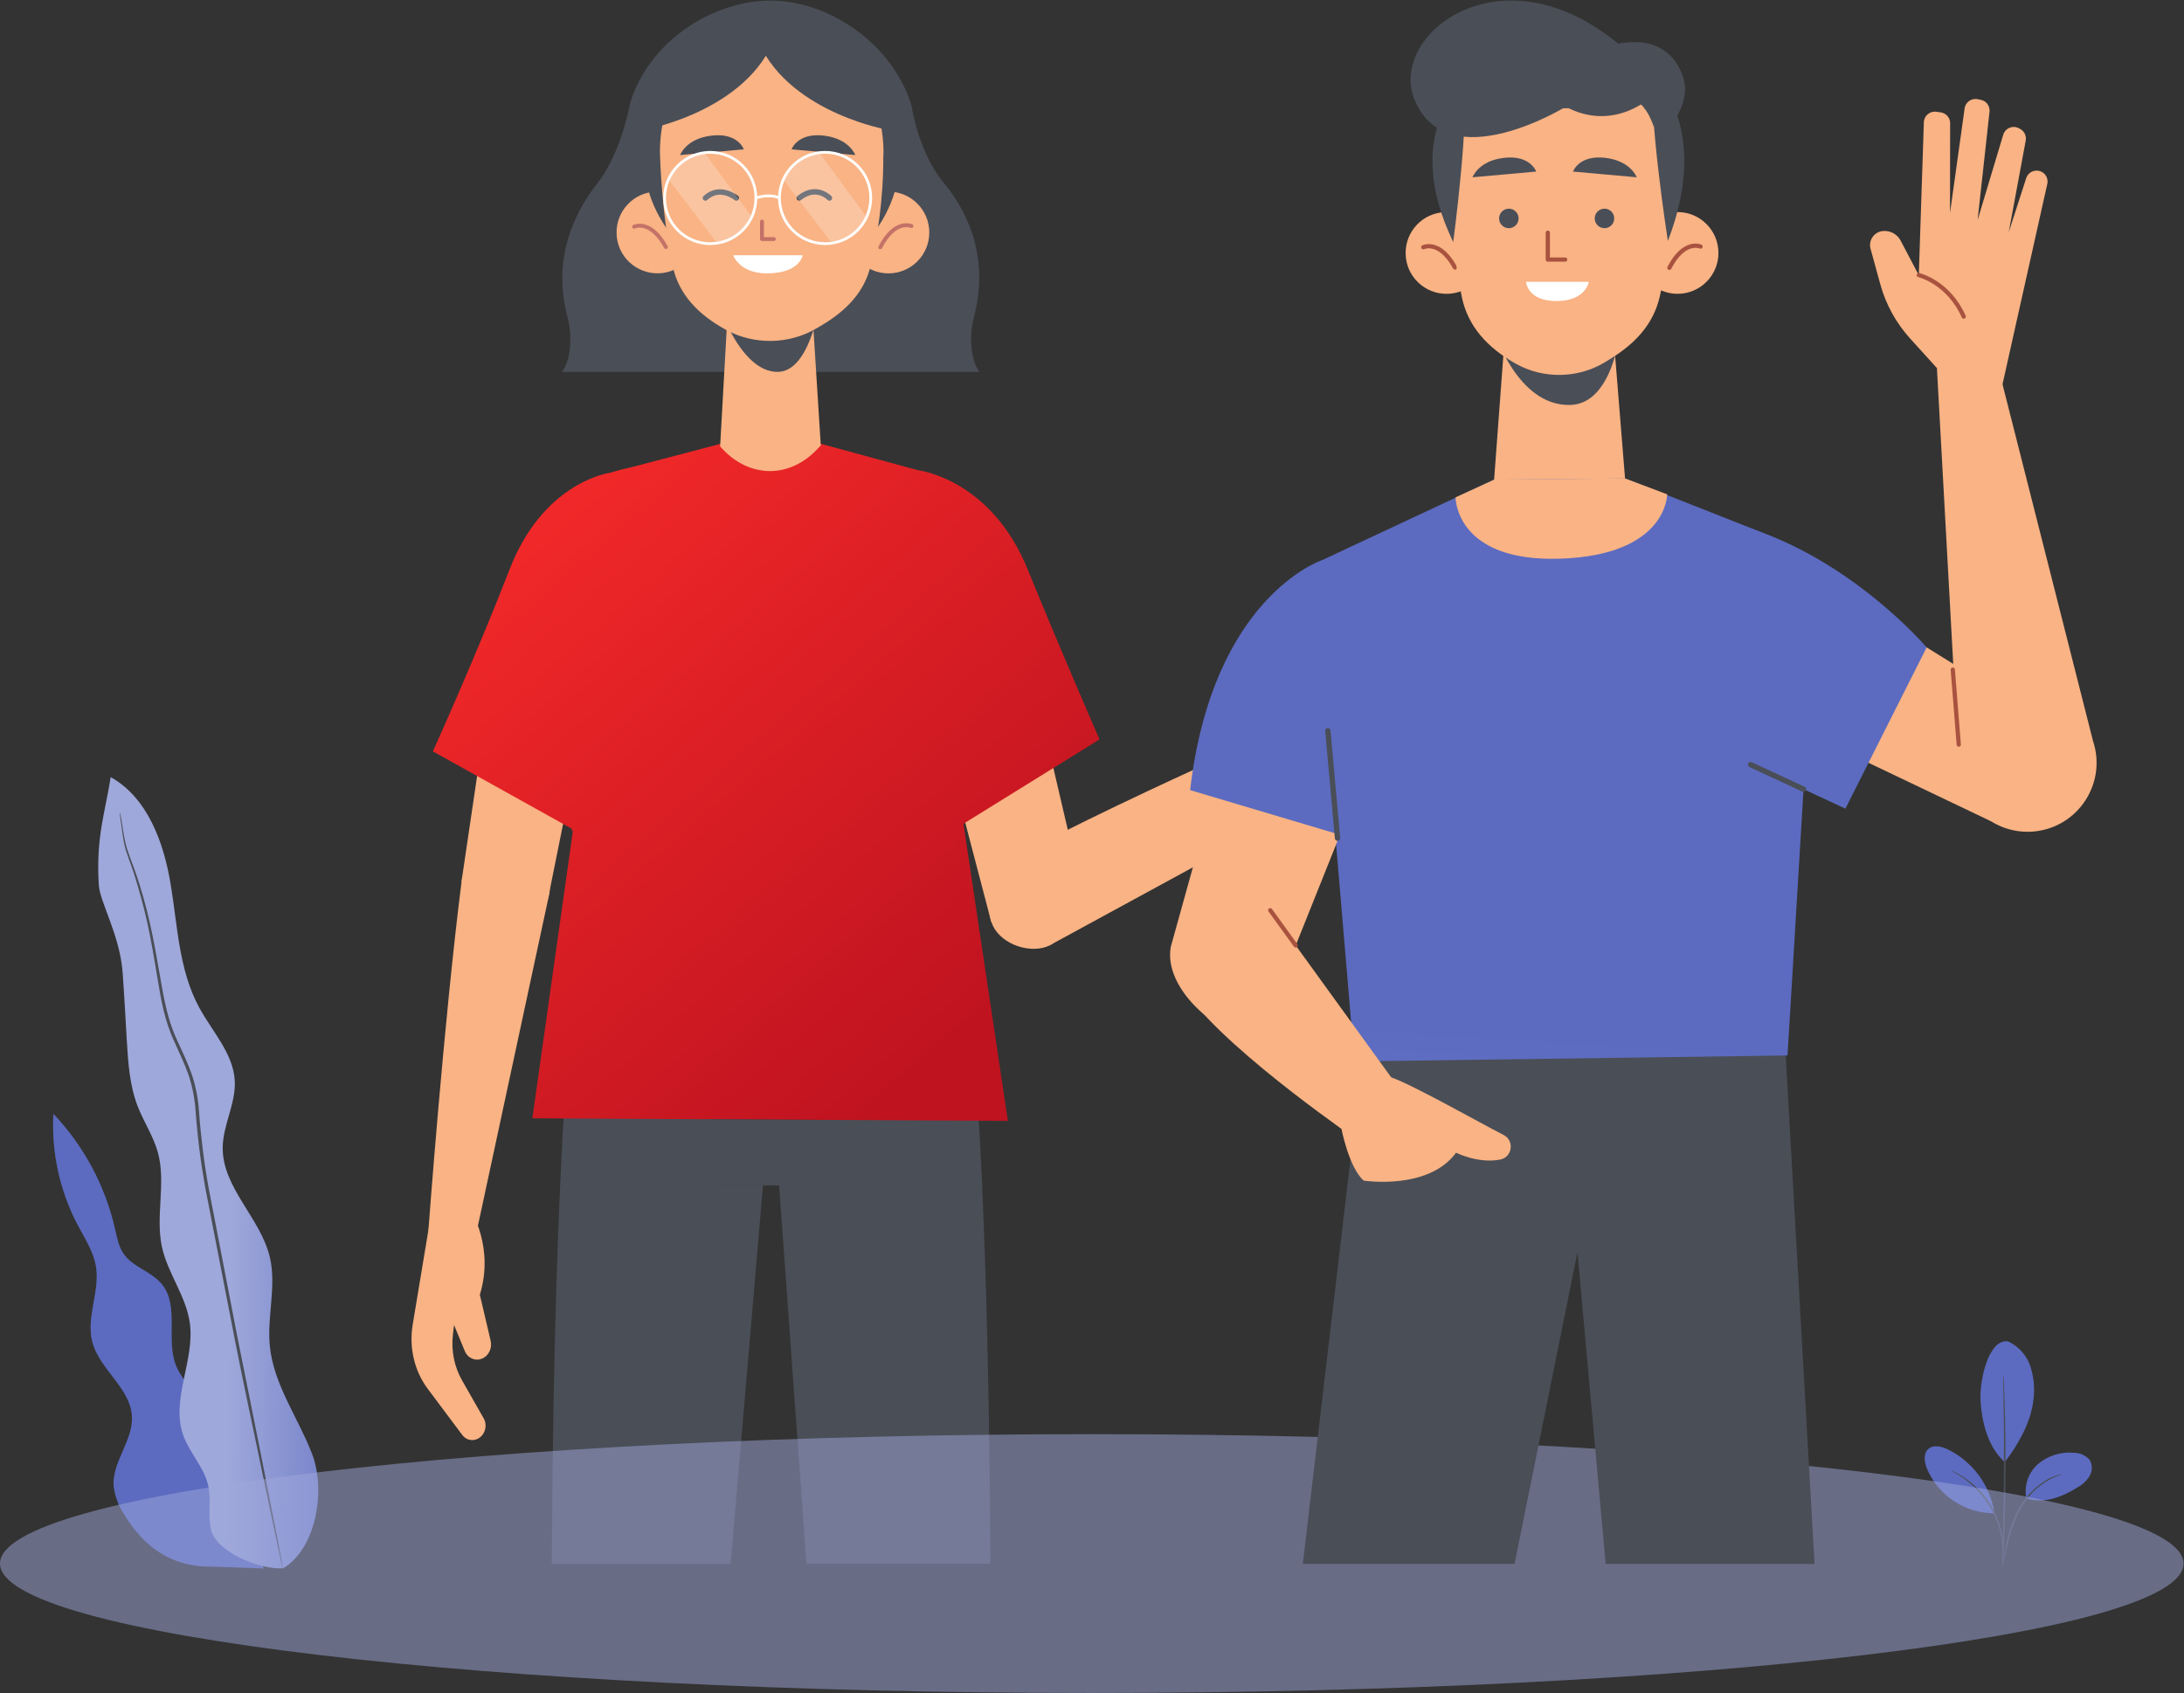 <svg width="387" height="300" viewBox="0 0 387 300" fill="none" xmlns="http://www.w3.org/2000/svg">
<rect x="0" y="0" width="387" height="300" fill="#333333" stroke="none"/>
<path d="M171.315 173.669H146.935V210.056H138.056L142.901 277.114H175.501C175.09 197.308 171.326 173.657 171.326 173.657L171.315 173.669Z" fill="#4A4E57"/>
<path d="M126.307 210.056V173.669H101.928C101.928 173.669 98.2 198.037 97.765 277.126H129.471L135.198 210.068H126.319L126.307 210.056Z" fill="#4A4E57"/>
<path d="M97.293 158.567L84.416 218.464L75.913 218.029C75.913 218.029 78.641 180.971 81.793 156.204C82.299 152.276 87.356 149.065 91.237 149.876C94.871 150.641 98.058 154.945 97.305 158.567H97.293Z" fill="#F9B384"/>
<path d="M83.428 214.501C83.428 214.501 87.615 221.063 85.027 229.425L86.944 237.598C87.238 238.868 86.627 240.197 85.498 240.715C84.275 241.279 82.887 240.691 82.358 239.398L80.452 234.788L80.252 236.552C79.935 239.351 80.499 242.173 81.852 244.561L85.709 251.335C86.144 252.111 86.156 253.087 85.733 253.887C84.921 255.427 82.934 255.639 81.911 254.275L75.795 246.101C73.431 242.938 72.455 238.798 73.126 234.74L76.748 212.948L83.428 214.512V214.501Z" fill="#F9B384"/>
<path d="M81.782 156.192L89.344 104.998L106.891 110.714L97.106 159.273L81.782 156.192Z" fill="#F9B384"/>
<path d="M186.615 167.176L244.583 135.611L241.078 123.286C241.078 123.286 200.681 140.492 178.759 152.464C175.278 154.357 174.137 161.39 176.313 164.707C178.347 167.811 183.51 169.211 186.627 167.188L186.615 167.176Z" fill="#F9B384"/>
<path d="M191.402 156.415L179.394 104.998L161.847 110.714L175.642 163.33L191.402 156.415Z" fill="#F9B384"/>
<path fill-rule="evenodd" clip-rule="evenodd" d="M161.86 83.108C162.157 83.18 162.46 83.257 162.767 83.339C163.409 83.425 175.742 85.272 182.087 100.859C188.485 116.547 194.835 131.024 194.835 131.024L170.883 145.865C170.855 145.946 170.806 146.018 170.742 146.074L178.595 198.624L94.331 198.165L101.512 147.281C101.365 147.189 101.273 147.02 101.29 146.836L76.701 133.142C76.701 133.142 84.181 116.665 90.308 100.871C96.096 85.942 107.087 83.924 108.168 83.76C109.416 83.362 110.654 83.058 111.753 82.828L132.481 77.385H140.831L161.86 83.108Z" fill="url(#paint0_linear_655_5727)"/>
<path d="M172.185 61.932C171.95 59.98 172.103 57.993 172.597 56.111C175.09 46.573 172.244 38.447 167.21 32.367C162.659 26.874 161.53 18.748 161.53 18.748C158.178 7.74 146.865 0.107 136.563 0.107C126.26 0.107 114.982 7.305 111.642 18.313C111.642 18.313 110.137 27.027 105.926 32.378C101.058 38.564 98.047 46.573 100.54 56.123C101.034 58.004 101.187 60.004 100.952 61.944C100.775 63.379 100.387 64.873 99.564 65.907H173.573C172.75 64.873 172.362 63.379 172.185 61.944V61.932Z" fill="#4A4E57"/>
<path d="M123.732 40.986C123.849 44.985 120.698 48.325 116.699 48.431C112.7 48.536 109.36 45.396 109.255 41.398C109.137 37.399 112.289 34.059 116.287 33.953C120.286 33.836 123.626 36.988 123.732 40.986V40.986Z" fill="#F9B384"/>
<path d="M112.371 40.175C112.371 40.175 115.253 38.775 117.993 43.773" stroke="#C47268" stroke-width="0.69" stroke-linecap="round" stroke-linejoin="round"/>
<path d="M157.426 48.443C161.427 48.443 164.67 45.2 164.67 41.199C164.67 37.198 161.427 33.954 157.426 33.954C153.425 33.954 150.181 37.198 150.181 41.199C150.181 45.2 153.425 48.443 157.426 48.443Z" fill="#F9B384"/>
<path d="M161.507 40.058C161.507 40.058 158.59 38.741 155.979 43.821" stroke="#C47268" stroke-width="0.69" stroke-linecap="round" stroke-linejoin="round"/>
<path d="M158.896 32.685C161.809 20.459 154.259 8.187 142.033 5.274C129.807 2.361 117.535 9.911 114.622 22.137C111.71 34.363 119.259 46.636 131.485 49.548C143.711 52.461 155.984 44.911 158.896 32.685Z" fill="#4A4E57"/>
<path d="M143.96 55.663C143.96 55.663 140.82 58.545 137.962 59.251C135.104 59.956 132.317 57.792 132.282 57.769C132.246 57.745 128.942 55.264 128.942 55.264L127.601 79.114L127.977 79.514C132.834 84.724 139.82 84.806 144.724 79.69L145.442 78.938L143.971 55.675L143.96 55.663Z" fill="#F9B384"/>
<path d="M126.684 52.101C126.684 52.101 130.706 66.037 137.88 65.896C143.783 65.778 145.418 52.794 145.418 52.794L126.684 52.101V52.101Z" fill="#4A4E57"/>
<path d="M156.52 27.65C156.555 35.494 155.426 42.256 154.285 47.066C153.168 51.77 149.969 55.075 145.43 57.745L144.607 58.227C139.808 61.05 133.599 61.144 128.695 58.474C123.755 55.781 120.286 52.217 119.204 47.172C117.228 38.011 116.969 27.849 116.969 27.849C116.969 27.849 115.323 6.645 136.656 6.928C157.99 7.21 156.532 27.65 156.532 27.65H156.52Z" fill="#F9B384"/>
<path d="M135.021 39.258V42.363H137.115" stroke="#C47268" stroke-width="0.69" stroke-linecap="round" stroke-linejoin="round"/>
<path d="M120.521 27.474L131.799 26.463C131.799 26.463 130.788 23.534 126.225 24.017C121.556 24.499 120.509 27.486 120.509 27.486L120.521 27.474Z" fill="#4A4E57"/>
<path d="M151.545 27.474L140.267 26.463C140.267 26.463 141.278 23.534 145.841 24.017C150.51 24.499 151.557 27.486 151.557 27.486L151.545 27.474Z" fill="#4A4E57"/>
<path d="M129.906 45.232H142.231C142.231 45.232 141.761 48.443 135.857 48.443C131.011 48.443 129.918 45.232 129.918 45.232H129.906Z" fill="white"/>
<path d="M130.482 35.084C130.482 35.084 127.565 32.696 125.001 35.084" stroke="#4A4E57" stroke-width="0.96" stroke-linecap="round" stroke-linejoin="round"/>
<path d="M146.97 35.083C146.97 35.083 144.689 32.637 141.631 35.083" stroke="#4A4E57" stroke-width="0.96" stroke-linecap="round" stroke-linejoin="round"/>
<path opacity="0.23" d="M125.014 27.286L133.282 38.518C133.282 38.518 130.788 43.281 126.813 42.752L118.463 31.802C118.463 31.802 120.721 26.992 125.002 27.286H125.014Z" fill="white"/>
<path opacity="0.23" d="M145.348 27.286L153.616 38.518C153.616 38.518 151.122 43.281 147.147 42.752L138.797 31.802C138.797 31.802 141.055 26.992 145.336 27.286H145.348Z" fill="white"/>
<path d="M133.94 35.083C133.94 39.552 130.318 43.175 125.849 43.175C121.38 43.175 117.758 39.552 117.758 35.083C117.758 30.614 121.38 26.992 125.849 26.992C130.318 26.992 133.94 30.614 133.94 35.083Z" stroke="white" stroke-width="0.49" stroke-miterlimit="10"/>
<path d="M154.298 35.083C154.298 39.552 150.675 43.175 146.206 43.175C141.737 43.175 138.115 39.552 138.115 35.083C138.115 30.614 141.737 26.992 146.206 26.992C150.675 26.992 154.298 30.614 154.298 35.083Z" stroke="white" stroke-width="0.49" stroke-miterlimit="10"/>
<path d="M133.94 35.083C133.94 35.083 136.245 34.237 138.126 35.083" stroke="white" stroke-width="0.49" stroke-miterlimit="10"/>
<path d="M114.9 22.828C114.9 22.828 133.916 19.206 137.844 5.011C137.844 5.011 117.605 -2.163 114.9 22.828Z" fill="#4A4E57"/>
<path d="M156.52 22.828C156.52 22.828 137.503 19.206 133.575 5.011C133.575 5.011 153.815 -2.163 156.52 22.828Z" fill="#4A4E57"/>
<path d="M135.234 210.055H138.48H148.582L148.699 198.471L125.108 198.342L125.131 210.055H135.234Z" fill="#4A4E57"/>
<path d="M40.532 257.018C41.301 254.054 39.348 251.07 37.13 248.919C34.911 246.769 32.325 244.85 31.189 241.994C29.345 237.381 31.822 231.412 28.678 227.566C26.827 225.301 23.506 224.541 21.873 222.14C21.009 220.871 20.73 219.311 20.39 217.819C18.652 210.153 14.878 203.094 9.462 197.382C9.1 204.205 10.586 210.999 13.762 217.053C15.035 219.467 16.6 221.801 17.022 224.514C17.702 228.896 15.252 233.413 16.341 237.714C17.573 242.638 23.146 245.935 23.384 251.002C23.609 255.289 19.859 259.046 20.138 263.327C20.366 265.146 21.021 266.887 22.05 268.407C25.385 273.942 30.25 277.734 37.633 277.612L46.697 277.924L40.532 257.018Z" fill="url(#paint1_linear_655_5727)"/>
<g opacity="0.3">
<path d="M40.532 257.018C41.301 254.054 39.348 251.07 37.13 248.919C34.911 246.769 32.325 244.85 31.189 241.994C29.345 237.381 31.822 231.412 28.678 227.566C26.827 225.301 23.506 224.541 21.873 222.14C21.009 220.871 20.73 219.311 20.39 217.819C18.652 210.153 14.878 203.094 9.462 197.382C9.1 204.205 10.586 210.999 13.762 217.053C15.035 219.467 16.6 221.801 17.022 224.514C17.702 228.896 15.252 233.413 16.341 237.714C17.573 242.638 23.146 245.935 23.384 251.002C23.609 255.289 19.859 259.046 20.138 263.327C20.366 265.146 21.021 266.887 22.05 268.407C25.385 273.942 30.25 277.734 37.633 277.612L46.697 277.924L40.532 257.018Z" fill="url(#paint2_linear_655_5727)"/>
</g>
<path d="M50.147 277.924C56.067 274.417 57.768 264.039 55.298 257.629C52.828 251.219 48.494 245.365 47.813 238.535C47.296 233.285 49.024 227.892 47.813 222.758C46.166 215.818 39.382 210.467 39.464 203.344C39.505 199.349 41.784 195.591 41.607 191.596C41.383 186.706 37.613 182.819 35.279 178.505C31.7 171.905 31.468 164.098 30.243 156.698C29.018 149.297 26.16 141.368 19.614 137.705C18.641 143.986 16.981 148.293 17.505 156.806C17.689 159.865 21.254 165.712 21.738 172.407C22.03 176.416 22.227 180.425 22.472 184.433C22.71 188.334 22.962 192.302 24.371 195.965C25.446 198.766 27.168 201.303 27.971 204.192C29.468 209.619 27.494 215.506 28.706 221.008C29.733 225.667 32.972 229.683 33.632 234.411C34.564 241.051 30.23 247.977 32.455 254.285C33.55 257.432 36.15 259.956 36.885 263.198C37.456 265.721 36.83 268.387 37.347 270.917C38.184 274.987 45.983 278.161 50.147 277.904" fill="url(#paint3_linear_655_5727)"/>
<path d="M21.241 143.966C21.23 144.085 21.23 144.206 21.241 144.325C21.241 144.59 21.322 144.929 21.377 145.356C21.513 146.265 21.663 147.595 21.969 149.318C22.275 151.041 23.2 153.001 23.915 155.355C24.629 157.708 25.419 160.408 26.086 163.433C26.753 166.458 27.324 169.816 27.916 173.418C28.508 177.02 29.161 180.954 30.951 184.712C31.781 186.597 32.713 188.483 33.414 190.497C34.097 192.562 34.516 194.704 34.66 196.874C34.992 201.482 35.574 206.07 36.401 210.616C38.212 219.929 39.94 228.794 41.512 236.873C43.084 244.952 44.662 252.155 45.914 258.253C47.167 264.351 48.215 269.221 48.936 272.66C49.296 274.329 49.582 275.638 49.786 276.574C49.882 276.995 49.963 277.327 50.025 277.585C50.044 277.701 50.076 277.815 50.12 277.924C50.124 277.805 50.11 277.686 50.079 277.571C50.031 277.314 49.977 276.974 49.902 276.547C49.725 275.611 49.473 274.295 49.16 272.613C48.48 269.167 47.514 264.243 46.323 258.172C45.132 252.101 43.648 244.816 42.036 236.765L36.973 210.521C36.157 205.99 35.585 201.418 35.258 196.826C35.105 194.612 34.67 192.426 33.965 190.321C33.244 188.286 32.305 186.373 31.468 184.501C29.685 180.804 29.059 176.938 28.42 173.343C27.78 169.748 27.215 166.384 26.514 163.352C25.813 160.32 25.038 157.607 24.248 155.26C23.459 152.913 22.574 150.966 22.207 149.277C21.84 147.588 21.676 146.238 21.526 145.343C21.445 144.922 21.384 144.583 21.336 144.319C21.32 144.197 21.288 144.079 21.241 143.966Z" fill="#4A4E57"/>
<path d="M355.855 237.703C356.774 238.14 357.596 238.758 358.271 239.519C358.945 240.28 359.459 241.169 359.781 242.133C360.411 244.068 360.59 246.121 360.305 248.136C359.863 252.036 357.638 255.963 355.249 259.077C351.956 256.214 351.166 251.222 350.976 248.665C350.622 244.595 352.439 237.1 355.855 237.703" fill="url(#paint4_linear_655_5727)"/>
<path d="M359.066 265.513C358.846 264.402 358.924 263.253 359.29 262.182C359.657 261.11 360.3 260.154 361.155 259.408C362.026 258.678 363.034 258.127 364.121 257.788C365.207 257.449 366.35 257.329 367.484 257.435C368.009 257.429 368.529 257.537 369.009 257.751C369.488 257.965 369.915 258.281 370.26 258.676C370.518 259.095 370.659 259.575 370.667 260.067C370.675 260.558 370.551 261.043 370.308 261.47C369.808 262.32 369.092 263.022 368.232 263.505C365.381 265.289 362.292 266.497 359.066 265.54" fill="url(#paint5_linear_655_5727)"/>
<path d="M354.847 277.439C354.863 277.169 354.902 276.901 354.963 276.638C355.065 276.075 355.201 275.349 355.364 274.474C355.728 272.06 356.484 269.721 357.603 267.549C358.761 265.382 360.478 263.563 362.577 262.279C363.218 261.897 363.904 261.597 364.619 261.383C364.811 261.322 365.006 261.273 365.204 261.234C365.34 261.234 365.415 261.193 365.415 261.234C363.787 261.758 362.28 262.601 360.983 263.713C359.686 264.826 358.624 266.185 357.862 267.712C356.766 269.847 355.996 272.133 355.575 274.495C355.371 275.404 355.208 276.136 355.085 276.638C355.034 276.913 354.954 277.181 354.847 277.439V277.439Z" fill="#4A4E57"/>
<path d="M354.971 243.529C354.993 243.646 355.006 243.764 355.011 243.882C355.011 244.14 355.046 244.472 355.073 244.886C355.121 245.754 355.168 247.016 355.223 248.583C355.318 251.703 355.4 256.044 355.38 260.792C355.359 265.54 355.243 269.875 355.114 273.002C355.052 274.562 354.984 275.823 354.93 276.698C354.93 277.105 354.882 277.438 354.861 277.702C354.86 277.819 354.847 277.935 354.82 278.048C354.81 277.931 354.81 277.813 354.82 277.695C354.82 277.438 354.82 277.105 354.82 276.692C354.82 275.783 354.875 274.528 354.909 272.995C354.991 269.875 355.073 265.533 355.093 260.785C355.114 256.037 355.093 251.71 355.018 248.576C355.018 247.043 354.977 245.788 354.957 244.879V243.875C354.952 243.76 354.956 243.644 354.971 243.529V243.529Z" fill="#4A4E57"/>
<path d="M353.371 267.861C352.974 265.5 352.019 263.268 350.583 261.348C349.148 259.429 347.274 257.878 345.117 256.825C344.021 256.296 342.579 255.957 341.681 256.771C340.782 257.585 341 259.057 341.415 260.163C342.384 262.514 344.029 264.527 346.143 265.949C348.257 267.371 350.746 268.138 353.296 268.153" fill="url(#paint6_linear_655_5727)"/>
<path d="M345.647 260.521C345.884 260.598 346.112 260.698 346.328 260.82C346.599 260.945 346.862 261.085 347.117 261.24C347.463 261.434 347.799 261.644 348.124 261.871C348.522 262.138 348.906 262.426 349.274 262.733C349.701 263.08 350.11 263.449 350.499 263.838C351.382 264.741 352.16 265.74 352.819 266.816C353.46 267.905 353.974 269.063 354.35 270.269C354.509 270.795 354.638 271.329 354.738 271.869C354.829 272.341 354.895 272.816 354.936 273.294C354.976 273.686 354.994 274.08 354.99 274.474C355.009 274.77 355.009 275.067 354.99 275.363C354.988 275.618 354.96 275.872 354.908 276.122C354.84 276.122 354.956 275.037 354.766 273.314C354.713 272.845 354.636 272.378 354.534 271.917C354.428 271.387 354.292 270.864 354.126 270.35C353.745 269.167 353.234 268.029 352.602 266.959C351.955 265.899 351.195 264.912 350.336 264.015C349.958 263.626 349.56 263.257 349.145 262.909C348.792 262.595 348.421 262.301 348.036 262.027C346.613 261.023 345.647 260.576 345.647 260.521Z" fill="#4A4E57"/>
<g style="mix-blend-mode:multiply" opacity="0.49">
<path d="M193.46 300C300.306 300 386.921 289.732 386.921 277.067C386.921 264.401 300.306 254.134 193.46 254.134C86.615 254.134 0 264.401 0 277.067C0 289.732 86.615 300 193.46 300Z" fill="#9FA8DA"/>
</g>
<path d="M316.381 186.264L275.784 182.677L242.172 181.007L230.859 277.126H268.375L279.524 221.886L284.522 277.126H321.532L316.381 186.264Z" fill="#4A4E57"/>
<path d="M283.523 8.716C283.523 8.716 294.201 3.953 297.988 12.95C301.634 21.605 287.157 29.861 287.157 29.861L283.523 8.704V8.716Z" fill="#4A4E57"/>
<path d="M263.553 44.62C263.671 48.619 260.519 51.959 256.52 52.065C252.522 52.182 249.182 49.031 249.076 45.032C248.958 41.033 252.11 37.693 256.109 37.588C260.107 37.482 263.447 40.622 263.553 44.62V44.62Z" fill="#F9B384"/>
<path d="M252.204 43.809C252.204 43.809 255.086 42.41 257.826 47.408" stroke="#A8523F" stroke-width="0.75" stroke-linecap="round" stroke-linejoin="round"/>
<path d="M297.258 52.065C301.259 52.065 304.503 48.822 304.503 44.821C304.503 40.82 301.259 37.576 297.258 37.576C293.257 37.576 290.014 40.82 290.014 44.821C290.014 48.822 293.257 52.065 297.258 52.065Z" fill="#F9B384"/>
<path d="M301.34 43.692C301.34 43.692 298.423 42.374 295.812 47.455" stroke="#A8523F" stroke-width="0.75" stroke-linecap="round" stroke-linejoin="round"/>
<path d="M286.074 61.521C286.074 61.521 281.993 64.402 278.265 65.12C274.537 65.825 270.927 63.673 270.88 63.65C270.833 63.626 266.528 61.145 266.528 61.145L264.752 84.995L265.235 85.395C271.55 90.605 280.641 90.663 287.027 85.548L287.956 84.795L286.074 61.533V61.521Z" fill="#F9B384"/>
<path d="M264.752 58.628C264.752 58.628 268.81 71.917 278.159 71.764C285.839 71.647 287.074 58.628 287.074 58.628H264.752V58.628Z" fill="#4A4E57"/>
<path d="M296.353 32.214C296.4 40.399 295.26 47.479 294.119 52.501C293.002 57.416 289.803 60.862 285.263 63.65L284.44 64.155C279.642 67.107 273.432 67.201 268.528 64.414C263.589 61.603 260.119 57.875 259.025 52.606C257.05 43.033 256.779 32.413 256.779 32.413C256.779 32.413 253.992 10.257 275.337 10.551C296.671 10.845 296.342 32.214 296.342 32.214H296.353Z" fill="#F9B384"/>
<path d="M267.363 40.434C268.318 40.434 269.092 39.66 269.092 38.705C269.092 37.751 268.318 36.977 267.363 36.977C266.409 36.977 265.635 37.751 265.635 38.705C265.635 39.66 266.409 40.434 267.363 40.434Z" fill="#4A4E57"/>
<path d="M284.31 40.434C285.265 40.434 286.039 39.66 286.039 38.705C286.039 37.751 285.265 36.977 284.31 36.977C283.356 36.977 282.582 37.751 282.582 38.705C282.582 39.66 283.356 40.434 284.31 40.434Z" fill="#4A4E57"/>
<path d="M274.267 41.233V45.996H277.348" stroke="#A8523F" stroke-width="0.75" stroke-linecap="round" stroke-linejoin="round"/>
<path d="M260.93 31.414L272.209 30.402C272.209 30.402 271.197 27.474 266.634 27.956C261.965 28.438 260.919 31.425 260.919 31.425L260.93 31.414Z" fill="#4A4E57"/>
<path d="M290.014 31.414L278.736 30.402C278.736 30.402 279.747 27.474 284.31 27.956C288.979 28.438 290.026 31.425 290.026 31.425L290.014 31.414Z" fill="#4A4E57"/>
<path d="M270.409 49.937H281.535C281.535 49.937 281.017 53.347 275.808 53.347C270.598 53.347 270.409 49.937 270.409 49.937Z" fill="white"/>
<path d="M257.508 42.892C257.508 42.892 260.672 18.936 259.12 14.984C259.12 14.984 248.37 23.875 257.508 42.892Z" fill="#4A4E57"/>
<path d="M295.542 42.704C295.542 42.704 291.99 19.818 292.978 13.244C292.978 13.244 303.351 22.441 295.542 42.704Z" fill="#4A4E57"/>
<path d="M292.237 11.609L282.394 10.115L281.523 8.41L276.325 9.198L271.127 8.41L270.257 10.115L260.413 11.609L259.096 16.878L259.425 22.946C259.425 22.946 260.978 16.066 266.399 17.43C267.681 17.748 269.21 18.289 270.998 18.654C272.668 19.018 274.267 19.183 275.761 19.206C275.937 19.206 276.125 19.206 276.302 19.206C276.478 19.206 276.666 19.206 276.843 19.206C278.348 19.183 279.936 19.018 281.606 18.654C283.393 18.289 284.958 17.866 286.204 17.43C291.226 15.678 293.084 22.629 293.084 22.629L293.507 16.878L292.19 11.609H292.237Z" fill="#4A4E57"/>
<path d="M292.037 17.595C292.037 17.595 285.64 23.311 277.443 18.912C277.443 18.912 256.591 31.755 250.699 17.771C245.795 6.117 266.164 -9.713 287.18 8.116L292.037 17.583V17.595Z" fill="#4A4E57"/>
<path d="M312.43 94.438L287.968 84.794L264.765 84.994L234.164 99.306C231.765 100.741 232.223 103.646 233.094 106.304L240.009 188.087L316.746 187.028L321.744 103.928C322.403 101.2 314.958 95.649 312.43 94.426V94.438Z" fill="url(#paint7_linear_655_5727)"/>
<path d="M264.753 84.994L257.92 88.134C257.92 88.134 257.85 99.6 276.419 99.001C295.471 98.389 295.424 87.593 295.424 87.593L287.957 84.782L264.753 84.982V84.994Z" fill="#F9B384"/>
<path d="M352.792 145.525L301.198 120.899L326.789 105.669L349.699 119.864L352.792 145.525Z" fill="#F9B384"/>
<path d="M343.219 65.225L353.203 61.638L370.879 131.307C373.361 138.763 368.257 146.596 360.436 147.337C353.933 147.948 348.088 143.338 347.17 136.87L343.219 65.225V65.225Z" fill="#F9B384"/>
<path d="M343.219 65.225L338.456 59.968C335.974 57.228 334.163 53.935 333.187 50.371L331.458 44.091C331.047 42.598 332.081 41.092 333.622 40.939C334.928 40.81 336.174 41.48 336.786 42.633L340.008 48.76L340.902 21.699C340.914 20.535 341.949 19.641 343.113 19.806L343.889 19.912C344.806 20.041 345.5 20.794 345.559 21.711L345.536 37.752L348.111 19.324C348.205 18.159 349.287 17.348 350.428 17.571L350.992 17.689C351.957 17.877 352.615 18.759 352.545 19.735L350.428 38.987L354.956 23.922C355.285 22.722 356.637 22.146 357.731 22.722L357.955 22.84C358.707 23.24 359.107 24.075 358.954 24.91L355.944 41.139L359.037 31.578C359.472 30.214 361.189 29.79 362.224 30.767C362.718 31.237 362.929 31.931 362.776 32.589L354.756 68.471L343.254 65.225H343.219Z" fill="#F9B384"/>
<path d="M340.008 48.748C340.008 48.748 345.23 49.959 347.97 56.098" stroke="#A8523F" stroke-width="0.75" stroke-linecap="round" stroke-linejoin="round"/>
<path d="M346.03 118.665L347.088 131.943" stroke="#A8523F" stroke-width="0.75" stroke-linecap="round" stroke-linejoin="round"/>
<path d="M309.019 93.273C328.153 99.083 341.396 114.725 341.396 114.725L327.001 143.291L293.954 127.955L309.019 93.273V93.273Z" fill="url(#paint8_linear_655_5727)"/>
<path d="M319.58 139.846L310.195 135.494" stroke="#4A4E57" stroke-width="0.95" stroke-linecap="round" stroke-linejoin="round"/>
<path d="M219.122 125.803L207.479 167.717C206.162 174.385 214.041 181.936 220.427 183.641C226.742 185.311 225.402 180.372 227.06 173.88L242.925 134.223L219.122 125.803V125.803Z" fill="#F9B384"/>
<path d="M208.608 172.574C210.666 181.136 237.715 200.023 237.715 200.023L253.216 200.164L225.084 161.296L208.608 172.574V172.574Z" fill="#F9B384"/>
<path d="M258.026 204.269C258.026 204.269 261.977 206.256 265.858 205.468C267.999 205.033 268.387 202.116 266.434 201.117C261.366 198.506 250.711 192.426 246.5 190.897L239.185 188.862L232.294 195.707L237.704 200.023C237.704 200.023 239.009 206.879 241.643 209.208C241.643 209.208 253.098 210.984 258.002 204.269H258.026Z" fill="#F9B384"/>
<path d="M229.6 167.541L225.084 161.296" stroke="#A8523F" stroke-width="0.75" stroke-linecap="round" stroke-linejoin="round"/>
<path d="M234.152 99.307C234.152 99.307 214.864 105.751 210.889 140.01L249.064 151.382L259.684 118.253L234.152 99.307Z" fill="url(#paint9_linear_655_5727)"/>
<path d="M237.01 148.525L235.292 129.484" stroke="#4A4E57" stroke-width="0.95" stroke-linecap="round" stroke-linejoin="round"/>
<defs>
<linearGradient id="paint0_linear_655_5727" x1="88.659" y1="92.24" x2="169.615" y2="185.527" gradientUnits="userSpaceOnUse">
<stop stop-color="#F32929"/>
<stop offset="1" stop-color="#BF1320"/>
</linearGradient>
<linearGradient id="paint1_linear_655_5727" x1="27.682" y1="434.196" x2="45.659" y2="276.212" gradientUnits="userSpaceOnUse">
<stop stop-color="#9FA8DA"/>
<stop offset="1" stop-color="#5C6BC0"/>
</linearGradient>
<linearGradient id="paint2_linear_655_5727" x1="27.682" y1="434.196" x2="45.659" y2="276.212" gradientUnits="userSpaceOnUse">
<stop stop-color="#9FA8DA"/>
<stop offset="1" stop-color="#5C6BC0"/>
</linearGradient>
<linearGradient id="paint3_linear_655_5727" x1="70.837" y1="213.06" x2="40.952" y2="212.626" gradientUnits="userSpaceOnUse">
<stop stop-color="#5C6BC0"/>
<stop offset="1" stop-color="#9FA8DA"/>
</linearGradient>
<linearGradient id="paint4_linear_655_5727" x1="355.59" y1="300.613" x2="360.567" y2="258.669" gradientUnits="userSpaceOnUse">
<stop stop-color="#9FA8DA"/>
<stop offset="1" stop-color="#5C6BC0"/>
</linearGradient>
<linearGradient id="paint5_linear_655_5727" x1="364.689" y1="282.329" x2="365.33" y2="265.506" gradientUnits="userSpaceOnUse">
<stop stop-color="#9FA8DA"/>
<stop offset="1" stop-color="#5C6BC0"/>
</linearGradient>
<linearGradient id="paint6_linear_655_5727" x1="347.091" y1="291.182" x2="348.285" y2="267.66" gradientUnits="userSpaceOnUse">
<stop stop-color="#9FA8DA"/>
<stop offset="1" stop-color="#5C6BC0"/>
</linearGradient>
<linearGradient id="paint7_linear_655_5727" x1="276.2" y1="388.502" x2="288.647" y2="184.026" gradientUnits="userSpaceOnUse">
<stop stop-color="#9FA8DA"/>
<stop offset="1" stop-color="#5C6BC0"/>
</linearGradient>
<linearGradient id="paint8_linear_655_5727" x1="317.203" y1="240.338" x2="322.706" y2="141.263" gradientUnits="userSpaceOnUse">
<stop stop-color="#9FA8DA"/>
<stop offset="1" stop-color="#5C6BC0"/>
</linearGradient>
<linearGradient id="paint9_linear_655_5727" x1="234.801" y1="252.423" x2="240.601" y2="149.279" gradientUnits="userSpaceOnUse">
<stop stop-color="#9FA8DA"/>
<stop offset="1" stop-color="#5C6BC0"/>
</linearGradient>
</defs>
</svg>
